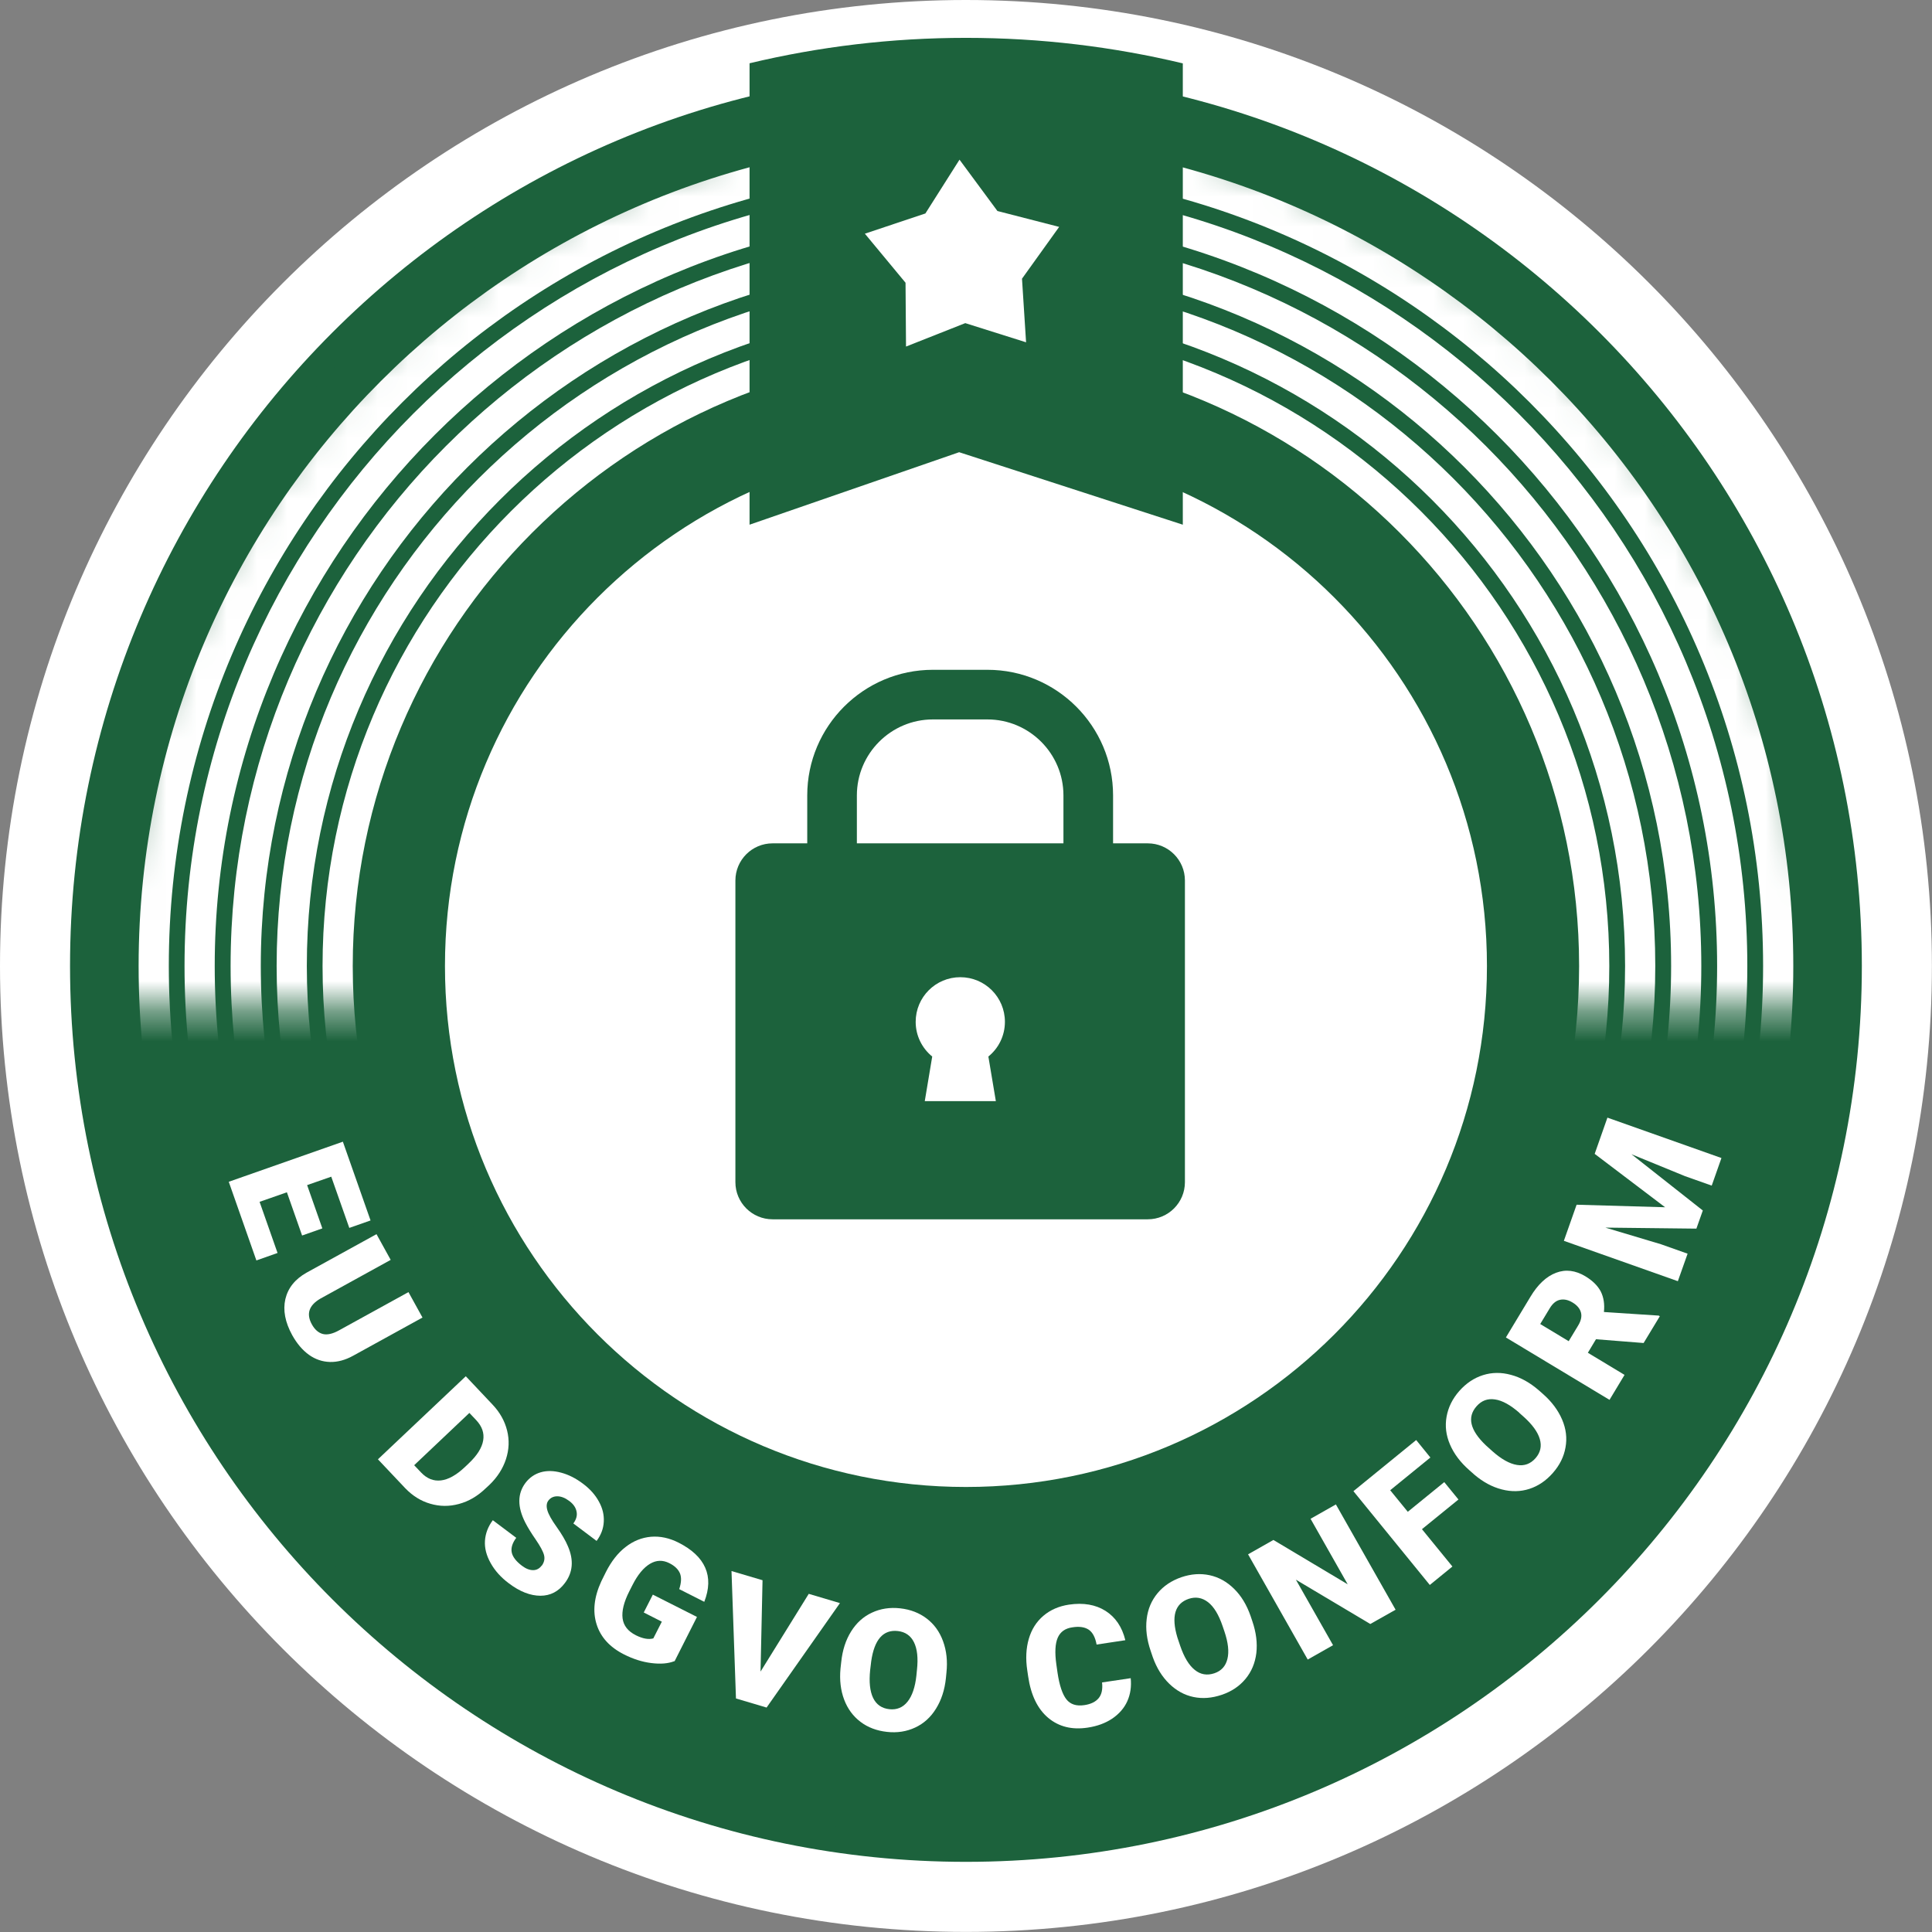 <svg width="64" height="64" viewBox="0 0 64 64" fill="none" xmlns="http://www.w3.org/2000/svg">
<rect x="0" y="0" width="64" height="64" fill="#808080" stroke="none"/>
<g clip-path="url(#clip0_3398_14529)">
<path d="M31.998 1.254C15.018 1.254 1.252 15.02 1.252 32C1.252 48.979 15.018 62.745 31.998 62.745C48.98 62.745 62.744 48.979 62.744 32C62.744 15.017 48.977 1.254 31.998 1.254Z" fill="#1C623C"/>
<path d="M31.998 0C14.327 0 0 14.327 0 31.998C0 49.67 14.327 63.997 31.998 63.997C49.67 63.997 63.997 49.67 63.997 31.998C63.997 14.327 49.673 0 31.998 0Z" fill="white"/>
<path d="M31.998 12.285C21.11 12.285 12.285 21.11 12.285 31.998C12.285 42.887 21.11 51.712 31.998 51.712C42.887 51.712 51.712 42.887 51.712 31.998C51.712 21.11 42.887 12.285 31.998 12.285Z" fill="#1C623C"/>
<path d="M31.998 2.32C15.608 2.32 2.32 15.608 2.32 31.998C2.32 48.389 15.608 61.676 31.998 61.676C48.389 61.676 61.676 48.389 61.676 31.998C61.676 15.608 48.392 2.32 31.998 2.32Z" fill="#1C623C"/>
<path d="M31.998 3.172C16.077 3.172 3.172 16.077 3.172 31.998C3.172 47.919 16.077 60.824 31.998 60.824C47.919 60.824 60.824 47.919 60.824 31.998C60.824 16.077 47.919 3.172 31.998 3.172Z" fill="#1C623C"/>
<path d="M51.555 10.824L10.822 51.557C16.09 57.256 23.627 60.826 31.998 60.826C47.919 60.826 60.824 47.921 60.824 32C60.824 23.626 57.254 16.088 51.555 10.824Z" fill="#1C623C"/>
<path d="M31.998 13.539C21.801 13.539 13.537 21.803 13.537 32C13.537 42.196 21.801 50.46 31.998 50.46C42.194 50.46 50.458 42.196 50.458 32C50.458 21.803 42.194 13.539 31.998 13.539Z" fill="#1C623C"/>
<path d="M31.998 14.742C22.469 14.742 14.74 22.468 14.74 32C14.74 41.53 22.466 49.258 31.998 49.258C41.531 49.258 49.257 41.533 49.257 32C49.257 22.471 41.531 14.742 31.998 14.742Z" fill="white"/>
<path d="M31.998 15.418C22.842 15.418 15.42 22.84 15.42 31.997C15.42 41.153 22.842 48.575 31.998 48.575C41.155 48.575 48.577 41.153 48.577 31.997C48.577 22.84 41.155 15.418 31.998 15.418Z" fill="white"/>
<mask id="mask0_3398_14529" style="mask-type:luminance" maskUnits="userSpaceOnUse" x="3" y="3" width="58" height="31">
<path d="M60.095 33.259C60.114 32.842 60.123 32.422 60.123 32C60.123 16.467 47.531 3.875 31.998 3.875C16.466 3.878 3.877 16.467 3.877 32C3.877 32.463 3.889 32.923 3.911 33.381H60.045L60.095 33.259Z" fill="white"/>
</mask>
<g mask="url(#mask0_3398_14529)">
<path d="M31.998 5.094C17.139 5.094 5.092 17.141 5.092 32C5.092 46.86 17.139 58.907 31.998 58.907C46.858 58.907 58.905 46.86 58.905 32C58.905 17.141 46.861 5.094 31.998 5.094Z" stroke="white" stroke-miterlimit="10"/>
<path d="M31.998 6.617C17.978 6.617 6.613 17.982 6.613 32.002C6.613 46.022 17.978 57.386 31.998 57.386C46.018 57.386 57.382 46.022 57.382 32.002C57.382 17.982 46.018 6.617 31.998 6.617Z" stroke="white" stroke-miterlimit="10"/>
<path d="M31.998 8.141C18.82 8.141 8.139 18.822 8.139 32C8.139 45.178 18.82 55.86 31.998 55.86C45.176 55.86 55.858 45.178 55.858 32C55.858 18.822 45.176 8.141 31.998 8.141Z" stroke="white" stroke-miterlimit="10"/>
<path d="M31.998 9.664C19.663 9.664 9.664 19.663 9.664 31.998C9.664 44.334 19.663 54.333 31.998 54.333C44.334 54.333 54.333 44.334 54.333 31.998C54.333 19.663 44.334 9.664 31.998 9.664Z" stroke="white" stroke-miterlimit="10"/>
<path d="M31.998 11.191C20.505 11.191 11.185 20.508 11.185 32.004C11.185 43.497 20.502 52.816 31.998 52.816C43.491 52.816 52.81 43.5 52.81 32.004C52.81 20.511 43.494 11.191 31.998 11.191Z" stroke="white" stroke-miterlimit="10"/>
</g>
<path d="M39.182 2.099C36.877 1.548 34.472 1.254 31.998 1.254C29.531 1.254 27.132 1.545 24.83 2.096V17.381L31.773 14.98L39.182 17.381V2.099Z" fill="#1C623C"/>
<path d="M35.086 7.516L33.041 6.99L31.785 5.289L30.655 7.071L28.65 7.741L29.997 9.366L30.013 11.48L31.976 10.704L33.99 11.339L33.855 9.232L35.086 7.516Z" fill="white"/>
<path d="M38.021 27.937H36.872V26.349C36.872 24.054 35.005 22.188 32.71 22.188H30.903C28.608 22.188 26.741 24.054 26.741 26.349V27.937H25.592C24.913 27.937 24.361 28.488 24.361 29.168V39.161C24.361 39.84 24.913 40.391 25.592 40.391H38.021C38.701 40.391 39.252 39.84 39.252 39.161V29.168C39.252 28.488 38.701 27.937 38.021 27.937ZM28.385 26.349C28.385 24.962 29.516 23.832 30.903 23.832H32.71C34.097 23.832 35.228 24.962 35.228 26.349V27.937H28.385V26.349ZM32.986 36.477H30.634L30.881 34.999C30.546 34.726 30.333 34.313 30.333 33.849C30.333 33.032 30.994 32.371 31.811 32.371C32.629 32.371 33.289 33.032 33.289 33.849C33.289 34.313 33.077 34.726 32.741 34.999L32.989 36.477H32.986Z" fill="#1C623C"/>
<path d="M10.008 40.93L9.504 39.496L8.599 39.812L9.194 41.506L8.493 41.754L7.578 39.148L11.358 37.82L12.275 40.429L11.571 40.676L10.973 38.979L10.174 39.258L10.678 40.692L10.002 40.93H10.008Z" fill="white"/>
<path d="M13.997 43.645L11.699 44.91C11.439 45.054 11.182 45.123 10.932 45.117C10.681 45.11 10.446 45.032 10.233 44.879C10.02 44.725 9.836 44.509 9.679 44.227C9.444 43.798 9.369 43.401 9.453 43.034C9.541 42.665 9.773 42.373 10.158 42.157L12.472 40.883L12.942 41.735L10.612 43.019C10.233 43.241 10.139 43.523 10.33 43.87C10.427 44.046 10.55 44.152 10.694 44.19C10.838 44.227 11.022 44.187 11.239 44.065L13.531 42.803L13.997 43.648V43.645Z" fill="white"/>
<path d="M12.518 48.343L15.43 45.59L16.316 46.529C16.56 46.786 16.72 47.074 16.798 47.387C16.877 47.7 16.864 48.02 16.761 48.336C16.657 48.653 16.473 48.938 16.213 49.188L16.078 49.313C15.812 49.567 15.521 49.736 15.201 49.821C14.882 49.908 14.569 49.905 14.256 49.814C13.942 49.724 13.667 49.551 13.426 49.301L12.521 48.343H12.518ZM15.549 46.805L13.72 48.537L13.952 48.781C14.143 48.981 14.359 49.069 14.606 49.041C14.851 49.013 15.117 48.865 15.399 48.599L15.524 48.48C15.806 48.214 15.965 47.96 16.006 47.716C16.047 47.472 15.969 47.25 15.774 47.043L15.552 46.808L15.549 46.805Z" fill="white"/>
<path d="M17.944 51.869C18.028 51.756 18.053 51.637 18.022 51.515C17.991 51.393 17.897 51.22 17.747 51.001C17.596 50.782 17.48 50.594 17.399 50.434C17.136 49.918 17.139 49.482 17.405 49.125C17.54 48.947 17.709 48.831 17.913 48.771C18.119 48.712 18.345 48.718 18.589 48.784C18.836 48.85 19.077 48.972 19.312 49.15C19.544 49.323 19.719 49.52 19.838 49.739C19.96 49.958 20.014 50.181 20.001 50.409C19.989 50.638 19.91 50.848 19.763 51.045L18.993 50.466C19.09 50.334 19.128 50.203 19.099 50.071C19.074 49.94 18.993 49.821 18.855 49.72C18.717 49.617 18.586 49.567 18.46 49.567C18.335 49.567 18.238 49.614 18.166 49.708C18.104 49.789 18.094 49.899 18.132 50.03C18.169 50.162 18.273 50.35 18.442 50.585C18.611 50.823 18.736 51.036 18.814 51.224C19.012 51.684 18.977 52.088 18.714 52.438C18.504 52.72 18.232 52.861 17.903 52.861C17.574 52.861 17.22 52.727 16.854 52.448C16.594 52.254 16.394 52.031 16.253 51.778C16.112 51.527 16.049 51.28 16.065 51.039C16.081 50.798 16.168 50.569 16.325 50.359L17.101 50.942C16.973 51.114 16.923 51.274 16.951 51.421C16.979 51.568 17.092 51.718 17.292 51.869C17.421 51.966 17.543 52.013 17.659 52.013C17.775 52.013 17.869 51.962 17.944 51.862V51.869Z" fill="white"/>
<path d="M22.337 55.029C22.13 55.11 21.877 55.129 21.576 55.091C21.275 55.054 20.971 54.957 20.668 54.803C20.198 54.565 19.897 54.233 19.763 53.807C19.628 53.382 19.678 52.906 19.919 52.383L20.073 52.072C20.251 51.722 20.467 51.443 20.724 51.246C20.981 51.045 21.263 50.933 21.567 50.907C21.87 50.883 22.174 50.948 22.478 51.102C22.922 51.327 23.217 51.603 23.361 51.932C23.505 52.26 23.496 52.636 23.33 53.062L22.5 52.642C22.572 52.426 22.578 52.254 22.525 52.12C22.468 51.985 22.353 51.872 22.171 51.781C21.955 51.672 21.742 51.678 21.532 51.803C21.322 51.928 21.128 52.16 20.956 52.498L20.846 52.715C20.665 53.072 20.593 53.369 20.624 53.61C20.655 53.851 20.802 54.039 21.066 54.171C21.291 54.283 21.482 54.318 21.642 54.274L21.924 53.72L21.325 53.416L21.626 52.824L23.088 53.563L22.346 55.032L22.337 55.029Z" fill="white"/>
<path d="M25.197 55.369L26.791 52.798L27.824 53.105L25.394 56.565L24.38 56.264L24.232 52.043L25.26 52.347L25.194 55.369H25.197Z" fill="white"/>
<path d="M31.334 55.596C31.293 55.984 31.183 56.319 31.005 56.604C30.829 56.889 30.598 57.096 30.316 57.227C30.034 57.359 29.721 57.409 29.383 57.371C29.044 57.334 28.75 57.224 28.506 57.039C28.262 56.854 28.08 56.61 27.964 56.303C27.848 55.996 27.808 55.655 27.842 55.279L27.867 55.054C27.908 54.662 28.017 54.327 28.193 54.045C28.368 53.764 28.597 53.554 28.882 53.422C29.167 53.288 29.48 53.24 29.821 53.278C30.159 53.316 30.451 53.428 30.698 53.616C30.945 53.804 31.127 54.055 31.24 54.368C31.355 54.681 31.393 55.029 31.352 55.411L31.334 55.596ZM30.375 55.323C30.419 54.928 30.385 54.618 30.275 54.399C30.166 54.18 29.987 54.058 29.74 54.03C29.257 53.977 28.963 54.312 28.86 55.032L28.825 55.323C28.785 55.715 28.816 56.021 28.922 56.244C29.029 56.466 29.21 56.594 29.467 56.62C29.708 56.645 29.909 56.563 30.062 56.372C30.216 56.181 30.316 55.89 30.357 55.505L30.375 55.32V55.323Z" fill="white"/>
<path d="M37.456 55.589C37.484 55.868 37.447 56.122 37.344 56.353C37.24 56.585 37.071 56.776 36.846 56.93C36.617 57.083 36.345 57.183 36.028 57.23C35.508 57.309 35.073 57.199 34.722 56.905C34.372 56.61 34.149 56.153 34.059 55.533L34.03 55.336C33.971 54.947 33.99 54.597 34.081 54.287C34.171 53.977 34.334 53.72 34.563 53.526C34.791 53.331 35.076 53.206 35.408 53.156C35.891 53.084 36.294 53.156 36.623 53.363C36.952 53.573 37.171 53.895 37.278 54.334L36.326 54.478C36.282 54.236 36.194 54.074 36.066 53.986C35.934 53.898 35.753 53.87 35.521 53.908C35.283 53.942 35.123 54.058 35.039 54.252C34.954 54.446 34.938 54.741 34.992 55.129L35.032 55.411C35.095 55.834 35.195 56.128 35.327 56.294C35.458 56.46 35.656 56.523 35.916 56.485C36.135 56.454 36.294 56.375 36.395 56.253C36.495 56.131 36.532 55.959 36.507 55.733L37.456 55.592V55.589Z" fill="white"/>
<path d="M41.486 53.707C41.612 54.076 41.656 54.427 41.618 54.759C41.577 55.091 41.458 55.376 41.258 55.617C41.057 55.858 40.798 56.033 40.472 56.143C40.146 56.253 39.836 56.278 39.535 56.215C39.235 56.152 38.969 56.005 38.734 55.777C38.499 55.548 38.317 55.257 38.189 54.9L38.117 54.687C37.989 54.314 37.945 53.963 37.985 53.635C38.023 53.303 38.145 53.018 38.346 52.776C38.546 52.535 38.809 52.36 39.135 52.247C39.457 52.138 39.767 52.116 40.071 52.181C40.375 52.247 40.644 52.398 40.882 52.633C41.12 52.867 41.299 53.165 41.427 53.531L41.486 53.707ZM40.5 53.866C40.372 53.49 40.212 53.224 40.018 53.074C39.824 52.924 39.611 52.886 39.376 52.964C38.919 53.121 38.793 53.547 39.003 54.245L39.097 54.524C39.225 54.897 39.382 55.16 39.576 55.316C39.767 55.473 39.986 55.51 40.228 55.429C40.459 55.351 40.603 55.191 40.66 54.953C40.719 54.715 40.685 54.411 40.56 54.042L40.5 53.866Z" fill="white"/>
<path d="M46.229 53.325L45.393 53.797L42.928 52.329L44.159 54.499L43.32 54.975L41.344 51.489L42.183 51.013L44.644 52.482L43.414 50.312L44.253 49.836L46.229 53.321V53.325Z" fill="white"/>
<path d="M48.313 49.673L47.104 50.656L48.113 51.893L47.364 52.504L44.834 49.397L46.913 47.703L47.383 48.282L46.052 49.366L46.635 50.08L47.843 49.097L48.313 49.673Z" fill="white"/>
<path d="M51.111 46.176C51.405 46.433 51.615 46.718 51.747 47.025C51.878 47.332 51.916 47.639 51.859 47.949C51.806 48.256 51.665 48.538 51.44 48.794C51.214 49.051 50.954 49.227 50.663 49.321C50.372 49.415 50.065 49.421 49.749 49.339C49.432 49.258 49.129 49.095 48.841 48.851L48.672 48.701C48.377 48.441 48.164 48.159 48.033 47.852C47.901 47.545 47.864 47.238 47.92 46.928C47.976 46.618 48.114 46.336 48.343 46.076C48.568 45.823 48.828 45.647 49.126 45.553C49.423 45.459 49.733 45.456 50.053 45.544C50.375 45.629 50.679 45.801 50.97 46.051L51.108 46.173L51.111 46.176ZM50.337 46.806C50.037 46.543 49.767 46.393 49.523 46.358C49.279 46.321 49.079 46.396 48.913 46.584C48.593 46.947 48.697 47.379 49.223 47.88L49.442 48.077C49.736 48.337 50.005 48.488 50.25 48.528C50.494 48.569 50.701 48.494 50.87 48.3C51.029 48.115 51.077 47.908 51.008 47.67C50.939 47.435 50.76 47.188 50.469 46.928L50.331 46.806H50.337Z" fill="white"/>
<path d="M52.869 44.364L52.6 44.812L53.815 45.545L53.317 46.372L49.885 44.305L50.699 42.955C50.943 42.548 51.225 42.285 51.544 42.163C51.864 42.041 52.187 42.081 52.518 42.279C52.756 42.423 52.925 42.589 53.026 42.78C53.123 42.971 53.16 43.199 53.132 43.462L54.949 43.581L54.983 43.603L54.447 44.489L52.869 44.364ZM51.964 44.43L52.28 43.907C52.374 43.751 52.406 43.606 52.371 43.478C52.337 43.35 52.246 43.24 52.096 43.149C51.949 43.058 51.808 43.03 51.676 43.058C51.544 43.087 51.432 43.181 51.338 43.337L51.022 43.86L51.967 44.43H51.964Z" fill="white"/>
<path d="M52.231 39.908L55.159 39.992L52.826 38.223L53.248 37.023L57.025 38.361L56.703 39.275L55.819 38.962L54.044 38.235L56.408 40.099L56.195 40.7L53.179 40.666L55.021 41.217L55.904 41.53L55.581 42.441L51.805 41.104L52.227 39.908H52.231Z" fill="white"/>
</g>
<defs>
<clipPath id="clip0_3398_14529">
<rect width="64" height="64" fill="white"/>
</clipPath>
</defs>
</svg>
